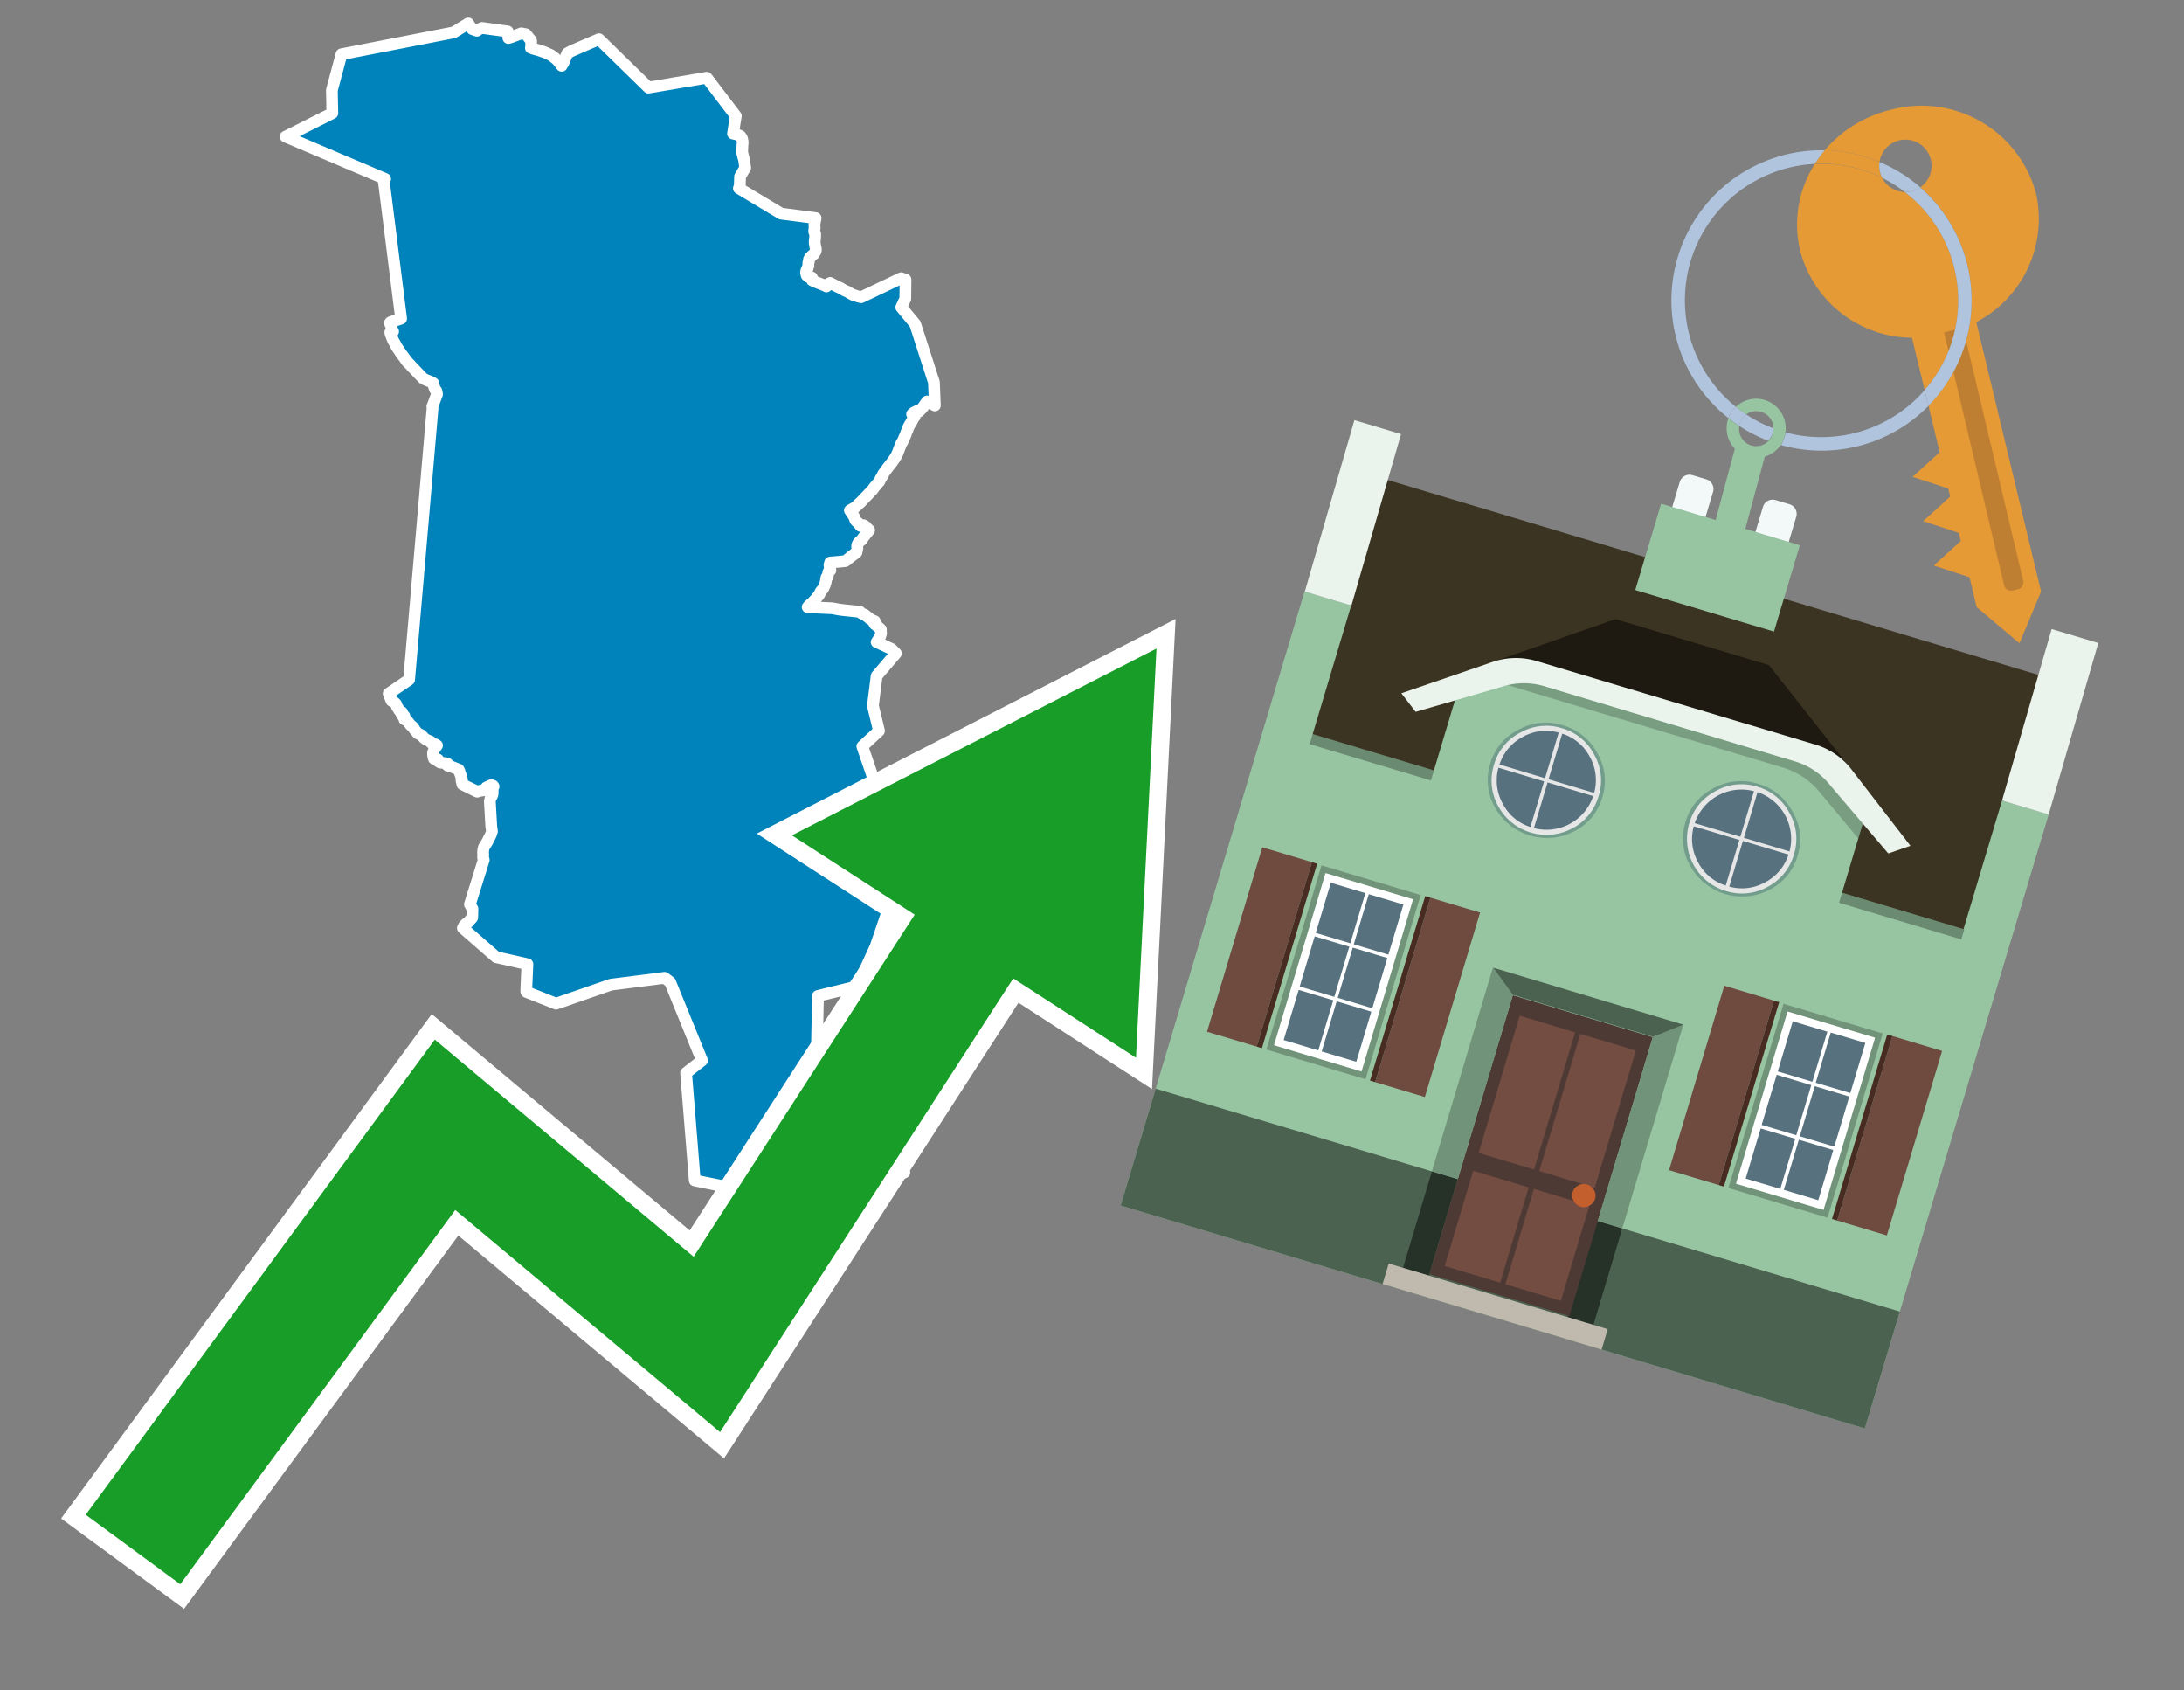 <svg id="Text" xmlns="http://www.w3.org/2000/svg" width="93.05" height="72" viewBox="0 0 93.05 72"><rect x="0" y="0" width="93.05" height="72" fill="#808080" stroke="none"/><polygon points="12.17,5.82 14.16,4.82 14.14,3.84 14.55,2.31 19.33,1.38 19.95,1 20.01,1.09 20.05,1.15 20.12,1.24 20.32,1.31 20.35,1.27 20.54,1.19 21.63,1.34 21.66,1.62 21.79,1.58 22,1.5 22.21,1.42 22.41,1.46 22.62,1.72 22.63,1.76 22.63,1.83 22.63,1.93 22.63,1.97 22.62,2.04 22.77,2.09 22.92,2.13 23.16,2.21 23.24,2.24 23.48,2.35 23.65,2.48 23.74,2.56 23.78,2.6 23.88,2.73 23.93,2.8 24.01,2.67 24.17,2.27 24.36,2.17 24.75,2 25.52,1.67 27.63,3.73 30.11,3.31 31.35,4.94 31.33,5.06 31.23,5.69 31.37,5.72 31.47,5.76 31.54,5.79 31.6,5.87 31.62,5.93 31.63,5.98 31.64,6.03 31.64,6.11 31.63,6.2 31.62,6.46 31.62,6.5 31.64,6.57 31.66,6.66 31.68,6.73 31.7,6.8 31.75,7.15 31.58,7.43 31.53,7.52 31.52,7.86 31.52,7.89 31.51,7.94 31.5,7.97 31.48,8.02 33.28,9.1 34.75,9.29 34.74,9.34 34.73,9.39 34.72,9.44 34.71,9.51 34.7,9.54 34.7,9.57 34.7,9.63 34.71,9.68 34.71,9.72 34.69,9.8 34.69,9.83 34.69,9.87 34.71,9.92 34.73,9.96 34.73,9.99 34.73,10.05 34.73,10.1 34.72,10.18 34.72,10.23 34.71,10.26 34.71,10.31 34.71,10.35 34.73,10.46 34.73,10.49 34.75,10.55 34.76,10.6 34.76,10.64 34.76,10.67 34.75,10.7 34.72,10.75 34.7,10.78 34.69,10.81 34.65,10.84 34.58,10.9 34.55,10.94 34.51,10.97 34.49,11.01 34.47,11.04 34.46,11.12 34.46,11.15 34.44,11.19 34.44,11.24 34.44,11.29 34.44,11.32 34.43,11.35 34.41,11.39 34.41,11.42 34.4,11.46 34.36,11.51 34.35,11.54 34.35,11.57 34.34,11.61 34.35,11.64 34.36,11.7 34.37,11.73 34.4,11.76 34.44,11.79 34.59,11.82 34.58,11.88 34.6,11.94 34.73,12 35.16,12.17 35.21,12.2 35.25,12.12 35.37,12.05 35.44,12.09 35.72,12.23 35.81,12.27 35.89,12.32 36,12.38 36.12,12.43 36.18,12.47 36.23,12.5 36.29,12.53 36.34,12.56 36.45,12.59 36.56,12.63 36.69,12.66 38.39,11.85 38.58,11.91 38.57,12.73 38.55,12.77 38.49,12.89 38.45,12.98 38.43,13.03 38.4,13.09 38.99,13.8 39.67,15.91 39.79,16.28 39.83,17.27 39.78,17.24 39.69,17.2 39.61,17.16 39.53,17.13 39.5,17.1 39.32,17.35 39.24,17.44 39.16,17.52 39.11,17.49 38.92,17.58 38.89,17.61 38.86,17.64 38.88,17.68 38.97,17.75 38.93,17.78 38.9,17.81 38.89,17.87 38.84,17.96 38.73,18.14 38.72,18.17 38.7,18.2 38.66,18.32 38.61,18.43 38.59,18.5 38.58,18.53 38.56,18.56 38.55,18.59 38.49,18.73 38.46,18.79 38.44,18.83 38.41,18.87 38.34,19.04 38.25,19.28 38.22,19.35 38.16,19.46 38.11,19.54 38.08,19.58 38.05,19.62 38.02,19.67 37.97,19.73 37.91,19.81 37.83,19.91 37.7,20.09 37.62,20.2 37.61,20.23 37.59,20.26 37.58,20.3 37.56,20.33 37.52,20.38 37.48,20.48 37.46,20.51 37.34,20.65 37.27,20.73 37.21,20.81 37.17,20.87 37.1,20.93 37.06,20.98 36.93,21.12 36.83,21.22 36.7,21.36 36.66,21.4 36.6,21.45 36.56,21.49 36.5,21.55 36.43,21.61 36.38,21.64 36.21,21.74 36.24,21.78 36.26,21.81 36.29,21.87 36.33,21.9 36.36,21.97 36.41,22.05 36.44,22.15 36.46,22.18 36.51,22.23 36.56,22.27 36.66,22.4 36.79,22.37 36.89,22.43 36.95,22.51 36.99,22.54 37.03,22.58 36.91,22.73 36.87,22.78 36.79,22.88 36.75,22.94 36.73,22.98 36.67,23.03 36.6,23.09 36.57,23.12 36.53,23.2 36.52,23.24 36.52,23.31 36.53,23.34 36.52,23.37 36.52,23.41 36.51,23.44 36.5,23.49 36.49,23.53 36.24,23.72 36.07,23.86 36.01,23.9 35.71,23.93 35.37,23.96 35.34,24.06 35.35,24.14 35.38,24.29 35.32,24.32 35.3,24.36 35.29,24.39 35.28,24.46 35.27,24.5 35.27,24.54 35.26,24.57 35.21,24.6 35.2,24.68 35.19,24.72 35.18,24.79 35.14,24.92 35.13,24.95 35.11,24.98 35.1,25.01 35.08,25.05 35.05,25.1 35.02,25.13 34.97,25.19 34.94,25.24 34.93,25.28 34.89,25.35 34.82,25.43 34.77,25.5 34.73,25.54 34.68,25.59 34.62,25.66 34.5,25.76 34.45,25.81 34.41,25.86 35.47,25.91 35.73,25.96 35.96,25.99 36.64,26.06 36.67,26.1 36.75,26.15 36.84,26.18 37.02,26.32 37.05,26.35 37.09,26.38 37.17,26.42 37.27,26.46 37.26,26.53 37.25,26.56 37.27,26.59 37.32,26.62 37.53,26.81 37.53,26.84 37.53,26.89 37.53,26.93 37.54,26.97 37.53,27.01 37.5,27.11 37.44,27.21 37.35,27.35 37.42,27.38 37.98,27.64 38.17,27.83 37.35,28.79 37.19,30.06 37.45,31.13 36.74,31.79 37.45,33.87 38.86,34.02 38.87,34.05 38.87,34.1 38.87,34.16 38.88,34.2 38.88,34.25 38.89,34.32 38.89,34.36 38.89,34.4 38.88,34.46 38.87,34.57 38.87,34.61 38.87,34.66 38.87,34.69 38.87,34.76 38.87,34.8 38.88,34.88 38.34,34.91 38.34,34.94 38.33,34.98 38.3,35.01 38.26,35.05 38.39,35.08 38.58,35.16 38.55,35.31 38.55,35.44 38.46,35.51 38.31,35.62 38.25,35.65 38.19,35.68 38,35.79 37.83,35.88 37.72,35.93 37.66,35.96 37.58,35.99 37.44,36.03 37.52,36.13 37.6,36.23 37.62,36.26 37.66,36.29 37.67,36.45 37.67,36.49 37.66,36.7 37.68,36.73 37.72,36.76 37.75,36.8 37.9,37.05 37.92,37.09 37.94,37.14 37.95,37.17 37.98,37.25 38,37.3 38.04,37.36 38.05,37.39 38.08,37.46 38.1,37.52 38.13,37.61 38.15,37.65 38.17,37.68 38.22,37.74 38.33,37.85 38.35,37.89 38.35,37.96 38.36,37.99 38.38,38.02 38.39,38.06 38.43,38.13 38.45,38.18 38.46,38.21 38.42,38.24 38.4,38.27 38.36,38.32 38.33,38.36 38.31,38.39 38.28,38.43 38.26,38.48 38.2,38.62 38.19,38.65 38.15,38.68 38.03,38.74 37.91,38.8 37.86,38.83 37.8,38.86 37.3,40.33 36.53,42.01 34.85,42.42 34.8,44.86 36.38,47.41 36.6,47.5 36.66,47.53 36.77,47.59 36.84,47.64 36.9,47.69 36.93,47.73 36.96,47.76 37.05,47.88 37.14,48 37.24,48.12 37.34,48.23 37.37,48.27 37.4,48.3 37.49,48.4 37.53,48.45 37.55,48.48 37.62,48.55 37.73,48.66 37.82,48.75 37.9,48.81 37.93,48.84 37.96,48.87 37.99,48.91 38.03,48.98 38.04,49.03 38.04,49.13 38.07,49.18 38.13,49.26 38.17,49.33 38.21,49.4 38.27,49.49 38.3,49.54 38.33,49.6 38.37,49.68 38.47,49.83 38.53,49.94 38.29,50.04 38.19,50.07 38.07,50.11 37.85,50.17 37.67,50.2 37.59,50.25 37.36,50.31 37.2,50.34 36.86,50.43 36.81,50.46 36.75,50.49 36.62,50.52 36.5,50.55 36.29,50.58 36.11,50.63 36.05,50.66 35.85,50.73 35.61,50.82 34.94,50.85 34.88,50.88 34.53,50.77 33.76,50.91 33.21,50.95 33.05,50.98 29.6,50.28 29.23,45.7 29.91,45.17 28.55,41.83 28.31,41.65 26.03,41.94 23.69,42.75 22.43,42.25 22.42,42.21 22.47,41.07 21.14,40.77 19.72,39.53 19.75,39.47 19.77,39.43 19.82,39.38 19.86,39.34 19.92,39.3 19.96,39.27 19.99,39.24 20.01,39.21 20.03,39.18 20.07,39.14 20.1,39.11 20.12,39.08 20.13,38.71 20.02,38.52 20.61,36.63 20.6,36.59 20.59,36.56 20.58,36.52 20.59,36.4 20.58,36.33 20.59,36.19 20.62,36.08 20.77,35.84 20.81,35.75 20.91,35.56 20.96,35.41 20.94,35.26 20.93,35.19 20.87,34.13 20.9,33.99 20.93,33.95 20.96,33.9 20.98,33.84 20.99,33.8 20.99,33.77 20.99,33.59 21.03,33.5 21.01,33.47 20.94,33.44 20.72,33.54 20.66,33.63 20.61,33.66 20.42,33.69 20.33,33.72 19.7,33.41 19.69,33.34 19.67,33.28 19.66,33.24 19.68,33.21 19.67,33.16 19.65,33.09 19.62,32.99 19.59,32.92 19.58,32.87 19.56,32.82 19.54,32.78 19.44,32.74 19.22,32.65 19.07,32.61 19.08,32.54 19,32.51 18.75,32.48 18.67,32.43 18.66,32.35 18.49,32.32 18.47,32.26 18.45,32.15 18.45,32.06 18.49,31.95 18.51,31.91 18.53,31.87 18.56,31.83 18.62,31.75 18.56,31.71 18.37,31.64 18.36,31.61 18.34,31.58 18.15,31.5 18.06,31.43 18.01,31.37 17.97,31.34 17.95,31.31 17.87,31.27 17.8,31.24 17.75,31.18 17.67,31.09 17.66,31.06 17.62,31.01 17.6,30.97 17.55,30.93 17.51,30.9 17.48,30.87 17.46,30.84 17.41,30.78 17.35,30.7 17.29,30.67 17.23,30.64 17.22,30.54 17.23,30.5 17.14,30.47 17.11,30.43 17.13,30.34 17.07,30.3 17.01,30.26 16.98,30.2 16.93,30.13 16.91,30.1 16.89,30.02 16.86,29.97 16.83,29.94 16.77,29.9 16.68,29.85 16.56,29.54 17.43,28.95 18.43,17.38 18.42,17.32 18.62,16.79 18.61,16.74 18.59,16.65 18.53,16.58 18.49,16.46 18.48,16.43 18.46,16.36 18.46,16.32 18.32,16.25 18.22,16.21 18.12,16.17 18.02,16.11 17.99,16.08 17.75,15.83 17.57,15.64 17.53,15.6 17.48,15.54 17.43,15.49 17.34,15.4 17.28,15.32 17.25,15.27 17.21,15.22 17.17,15.16 17.12,15.1 17.06,15.01 16.93,14.82 16.9,14.77 16.84,14.66 16.82,14.62 16.79,14.57 16.76,14.52 16.73,14.45 16.66,14.27 16.63,14.18 16.63,14.15 16.75,14.12 16.72,14.07 16.7,14.02 16.69,13.98 16.67,13.91 16.66,13.87 16.61,13.76 16.63,13.73 16.71,13.7 17.09,13.57 16.36,7.77 16.38,7.72 16.4,7.65 16.41,7.62 " fill="#0083ba" stroke="#fff" stroke-linejoin="round" stroke-width="0.5"/><polygon points="49.272 27.624 33.741 35.58 38.97 38.959 29.553 53.529 18.525 44.281 3.652 64.518 7.681 67.479 19.396 51.538 30.678 60.999 43.169 41.673 48.398 45.053 49.272 27.624" fill="none" stroke="#fff" stroke-miterlimit="10" stroke-width="1.5"/><polygon points="49.272 27.624 33.741 35.58 38.97 38.959 29.553 53.529 18.525 44.281 3.652 64.518 7.681 67.479 19.396 51.538 30.678 60.999 43.169 41.673 48.398 45.053 49.272 27.624" fill="#179d28"/><path d="M80.19,7.577a1.16,1.16,0,0,1-.094-.251,1.114,1.114,0,0,1-.018-.429A6.367,6.367,0,0,0,77.743,6.4a5.269,5.269,0,0,0-.423.577c.1,0,.192-.007.288-.007A5.794,5.794,0,0,1,80.19,7.577Z" fill="#e69a35"/><path d="M77.608,6.4A6.394,6.394,0,0,0,73.64,17.81a1.26,1.26,0,0,1,.317-.48A5.821,5.821,0,0,1,77.32,6.981a5.269,5.269,0,0,1,.423-.577Z" fill="#b0c4de"/><path d="M84.2,13.72a4.962,4.962,0,0,0,2.545-5.48,5.047,5.047,0,0,0-6.179-3.566A5.322,5.322,0,0,0,77.743,6.4a6.367,6.367,0,0,1,2.335.493,1.114,1.114,0,1,1,1.736,1.084,6.392,6.392,0,0,1,.347,9.3l.479,1.985-.438.4-.716.648.92.3.6.2.082.341-.438.4-.716.648.92.3.605.2.082.341-.438.4-.716.649.92.3.605.2.307,1.274,1.821,1.534.921-2.2Z" fill="#e69a35"/><path d="M81.154,8.179a1.115,1.115,0,0,1-.964-.6,5.794,5.794,0,0,0-2.582-.6c-.1,0-.192,0-.288.007a4.783,4.783,0,0,0-.625,3.685,4.962,4.962,0,0,0,4.765,3.715L82,16.617a5.82,5.82,0,0,0-.846-8.438Z" fill="#e69a35"/><path d="M74.1,18.142a6.386,6.386,0,0,0,1.232.63.73.73,0,0,0,.224-.527h0a5.783,5.783,0,0,1-1.159-.593A.733.733,0,0,0,74.1,18.142Z" fill="#b0c4de"/><path d="M74.4,17.652q-.228-.152-.44-.322a1.26,1.26,0,0,0-.317.48c.148.117.3.228.46.332A.733.733,0,0,1,74.4,17.652Z" fill="#b0c4de"/><path d="M74.824,16.984a1.257,1.257,0,0,0-.867.346c.141.114.288.222.44.322a.731.731,0,0,1,1.159.593h0a.732.732,0,1,1-1.463,0,.7.7,0,0,1,.007-.1c-.158-.1-.312-.215-.46-.332a1.258,1.258,0,0,0,.273,1.3l-.979,3.635,1.275.341.98-3.639a1.266,1.266,0,0,0,.681-.5,1.249,1.249,0,0,0,.2-.538,1.328,1.328,0,0,0,.012-.168A1.262,1.262,0,0,0,74.824,16.984Z" fill="#97c4a1"/><path d="M85.974,25.1l-.226.053a.3.3,0,0,1-.362-.223l-2.56-10.777.81-.193L86.2,24.736A.3.3,0,0,1,85.974,25.1Z" fill="#bf7f32"/><path d="M80.1,7.326a1.16,1.16,0,0,0,.094.251,5.833,5.833,0,0,1,.964.6,1.137,1.137,0,0,0,.287-.031,1.108,1.108,0,0,0,.373-.167A6.371,6.371,0,0,0,80.078,6.9,1.114,1.114,0,0,0,80.1,7.326Z" fill="#b0c4de"/><path d="M77.608,18.618a5.836,5.836,0,0,1-1.534-.2,1.24,1.24,0,0,1-.2.537,6.4,6.4,0,0,0,6.291-1.666L82,16.617A5.807,5.807,0,0,1,77.608,18.618Z" fill="#b0c4de"/><path d="M81.814,7.981a1.108,1.108,0,0,1-.373.167,1.137,1.137,0,0,1-.287.031A5.82,5.82,0,0,1,82,16.617l.161.667a6.392,6.392,0,0,0-.347-9.3Z" fill="#b0c4de"/><polygon points="83.79 39.753 55.78 31.364 58.988 20.404 86.964 28.783 83.79 39.753 83.79 39.753" fill="#3c3422" fill-rule="evenodd"/><polygon points="81.705 53.32 87.284 34.692 85.297 34.097 83.656 39.575 55.926 31.269 57.567 25.791 55.579 25.196 47.746 51.348 79.451 60.844 81.705 53.32" fill="#97c4a1" fill-rule="evenodd"/><rect x="69.522" y="21.148" width="0.444" height="28.983" transform="translate(15.592 92.226) rotate(-73.326)" opacity="0.3"/><polygon points="87.284 34.692 85.297 34.097 87.411 26.793 89.398 27.388 87.284 34.692 87.284 34.692" fill="#eaf3ec" fill-rule="evenodd"/><polygon points="57.578 25.794 55.591 25.199 57.705 17.896 59.692 18.491 57.578 25.794 57.578 25.794" fill="#eaf3ec" fill-rule="evenodd"/><polygon points="79.451 60.844 80.943 55.865 49.238 46.369 47.747 51.348 79.451 60.844 79.451 60.844" fill="#4c6251" fill-rule="evenodd"/><path d="M71.566,20.528l-.522,1.743,1.418.425.523-1.744a.432.432,0,0,0-.289-.536l-.593-.177A.431.431,0,0,0,71.566,20.528Z" fill="#f3f9f8" fill-rule="evenodd"/><path d="M75.111,21.589l-.522,1.743,1.418.425.522-1.743a.43.43,0,0,0-.289-.536l-.593-.178A.43.43,0,0,0,75.111,21.589Z" fill="#f3f9f8" fill-rule="evenodd"/><polygon points="75.368 28.329 68.829 26.37 63.807 28.121 78.733 32.591 75.368 28.329" fill="#1e1a11"/><polygon points="78.248 32.422 64.442 28.287 62.236 28.998 60.064 36.247 77.453 41.455 79.651 34.116 78.248 32.422" fill="#97c4a1"/><path d="M77.74,32.516S65.088,28.725,65,28.7l-.938.43,11.892,3.562a3.175,3.175,0,0,1,1.532,1l1.685,2.02.327-1.09Z" fill-rule="evenodd" opacity="0.2"/><path d="M77.35,31.716,65.458,28.154a3.041,3.041,0,0,0-1.854.037l-3.9,1.339.611.79,3.626-1.054a3.045,3.045,0,0,1,1.855-.037l10.673,3.2A3.028,3.028,0,0,1,78,33.477l2.45,2.874.945-.325-2.518-3.26A3.036,3.036,0,0,0,77.35,31.716Z" fill="#eaf3ec"/><polygon points="76.683 23.223 70.773 21.453 69.671 25.132 75.581 26.902 76.683 23.223 76.683 23.223" fill="#97c4a1" fill-rule="evenodd"/><g id="Symbol_9_0_Layer2_0_MEMBER_8_MEMBER_21_MEMBER_0_FILL" data-name="Symbol 9 0 Layer2 0 MEMBER 8 MEMBER 21 MEMBER 0 FILL"><path d="M66.584,30.892a2.39,2.39,0,0,0-1.891.189,2.317,2.317,0,0,0-1.2,1.448A2.345,2.345,0,0,0,63.7,34.4a2.528,2.528,0,0,0,3.367,1.008,2.339,2.339,0,0,0,1.2-1.447,2.313,2.313,0,0,0-.208-1.87A2.394,2.394,0,0,0,66.584,30.892Z" fill="#729d8c"/></g><g id="Symbol_9_0_Layer2_0_MEMBER_8_MEMBER_21_MEMBER_1_FILL" data-name="Symbol 9 0 Layer2 0 MEMBER 8 MEMBER 21 MEMBER 1 FILL"><path d="M66.547,31.016a2.241,2.241,0,0,0-1.769.185,2.213,2.213,0,0,0-1.127,1.376,2.239,2.239,0,0,0,.185,1.768,2.341,2.341,0,0,0,3.145.942,2.234,2.234,0,0,0,1.126-1.376,2.207,2.207,0,0,0-.185-1.768A2.237,2.237,0,0,0,66.547,31.016Z" fill="#e6e6e6"/></g><g id="Symbol_9_0_Layer2_0_MEMBER_8_MEMBER_21_MEMBER_2_MEMBER_0_FILL" data-name="Symbol 9 0 Layer2 0 MEMBER 8 MEMBER 21 MEMBER 2 MEMBER 0 FILL"><path d="M65.787,33.284,63.843,32.7a2.036,2.036,0,0,0,.186,1.539,2.015,2.015,0,0,0,1.175.986Z" fill="#58717f"/></g><g id="Symbol_9_0_Layer2_0_MEMBER_8_MEMBER_21_MEMBER_2_MEMBER_1_FILL" data-name="Symbol 9 0 Layer2 0 MEMBER 8 MEMBER 21 MEMBER 2 MEMBER 1 FILL"><path d="M65.827,33.148l.582-1.944a2.01,2.01,0,0,0-1.523.178,2.037,2.037,0,0,0-1,1.183Z" fill="#58717f"/></g><g id="Symbol_9_0_Layer2_0_MEMBER_8_MEMBER_21_MEMBER_2_MEMBER_2_FILL" data-name="Symbol 9 0 Layer2 0 MEMBER 8 MEMBER 21 MEMBER 2 MEMBER 2 FILL"><path d="M67.878,33.91l-1.943-.582-.582,1.944a2.1,2.1,0,0,0,2.525-1.362Z" fill="#58717f"/></g><g id="Symbol_9_0_Layer2_0_MEMBER_8_MEMBER_21_MEMBER_2_MEMBER_3_FILL" data-name="Symbol 9 0 Layer2 0 MEMBER 8 MEMBER 21 MEMBER 2 MEMBER 3 FILL"><path d="M66.558,31.249l-.582,1.943,1.943.582a2.031,2.031,0,0,0-.186-1.539A2.009,2.009,0,0,0,66.558,31.249Z" fill="#58717f"/></g><g id="Symbol_9_0_Layer2_0_MEMBER_8_MEMBER_21_MEMBER_0_FILL-2" data-name="Symbol 9 0 Layer2 0 MEMBER 8 MEMBER 21 MEMBER 0 FILL"><path d="M74.9,33.384a2.4,2.4,0,0,0-1.891.189,2.316,2.316,0,0,0-1.2,1.448,2.341,2.341,0,0,0,.209,1.87A2.527,2.527,0,0,0,75.387,37.9a2.345,2.345,0,0,0,1.2-1.447,2.314,2.314,0,0,0-.209-1.87A2.389,2.389,0,0,0,74.9,33.384Z" fill="#729d8c"/></g><g id="Symbol_9_0_Layer2_0_MEMBER_8_MEMBER_21_MEMBER_1_FILL-2" data-name="Symbol 9 0 Layer2 0 MEMBER 8 MEMBER 21 MEMBER 1 FILL"><path d="M74.867,33.508a2.239,2.239,0,0,0-1.768.185,2.21,2.21,0,0,0-1.127,1.376,2.316,2.316,0,0,0,1.564,2.883,2.261,2.261,0,0,0,1.765-.173A2.237,2.237,0,0,0,76.428,36.4a2.209,2.209,0,0,0-.185-1.769A2.239,2.239,0,0,0,74.867,33.508Z" fill="#e6e6e6"/></g><g id="Symbol_9_0_Layer2_0_MEMBER_8_MEMBER_21_MEMBER_2_MEMBER_0_FILL-2" data-name="Symbol 9 0 Layer2 0 MEMBER 8 MEMBER 21 MEMBER 2 MEMBER 0 FILL"><path d="M74.107,35.776l-1.943-.582a2.031,2.031,0,0,0,.186,1.539,2.009,2.009,0,0,0,1.175.986Z" fill="#58717f"/></g><g id="Symbol_9_0_Layer2_0_MEMBER_8_MEMBER_21_MEMBER_2_MEMBER_1_FILL-2" data-name="Symbol 9 0 Layer2 0 MEMBER 8 MEMBER 21 MEMBER 2 MEMBER 1 FILL"><path d="M74.148,35.64,74.73,33.7a2.1,2.1,0,0,0-2.525,1.362Z" fill="#58717f"/></g><g id="Symbol_9_0_Layer2_0_MEMBER_8_MEMBER_21_MEMBER_2_MEMBER_2_FILL-2" data-name="Symbol 9 0 Layer2 0 MEMBER 8 MEMBER 21 MEMBER 2 MEMBER 2 FILL"><path d="M76.2,36.4l-1.943-.582-.582,1.944a2.015,2.015,0,0,0,1.523-.178A2.036,2.036,0,0,0,76.2,36.4Z" fill="#58717f"/></g><g id="Symbol_9_0_Layer2_0_MEMBER_8_MEMBER_21_MEMBER_2_MEMBER_3_FILL-2" data-name="Symbol 9 0 Layer2 0 MEMBER 8 MEMBER 21 MEMBER 2 MEMBER 3 FILL"><path d="M74.879,33.741,74.3,35.684l1.943.582a2.1,2.1,0,0,0-1.361-2.525Z" fill="#58717f"/></g><polygon points="51.426 43.946 53.542 44.58 55.896 36.723 53.78 36.089 51.426 43.946 51.426 43.946" fill="#6e4a3f" fill-rule="evenodd"/><polygon points="53.542 44.58 53.764 44.647 56.117 36.789 55.896 36.723 53.542 44.58 53.542 44.58" fill="#482b22" fill-rule="evenodd"/><polygon points="60.706 46.726 58.59 46.092 60.943 38.235 63.059 38.868 60.706 46.726 60.706 46.726" fill="#6e4a3f" fill-rule="evenodd"/><polygon points="58.59 46.092 58.368 46.026 60.722 38.168 60.943 38.235 58.59 46.092 58.59 46.092" fill="#482b22" fill-rule="evenodd"/><rect x="53.146" y="39.209" width="8.19" height="4.408" transform="translate(1.145 84.365) rotate(-73.326)" fill="#719379"/><polygon points="60.205 38.304 56.474 37.187 54.277 44.522 58.008 45.639 60.205 38.304 60.205 38.304" fill="#fff" fill-rule="evenodd"/><path d="M59.792,38.527l-.64,2.136-1.474-.442.639-2.135,1.475.441Zm-1.621-.485-.64,2.136-1.474-.442L56.7,37.6l1.474.442Zm-2.158,1.84,1.475.441-.64,2.136-1.474-.441.639-2.136Zm-.683,2.282,1.474.441-.639,2.136L54.69,44.3l.64-2.135Zm.981,2.621.639-2.136,1.475.442-.64,2.135-1.474-.441Zm2.158-1.84L56.994,42.5l.64-2.136,1.474.442-.639,2.136Z" fill="#58717f" fill-rule="evenodd"/><polygon points="80.39 52.621 78.274 51.988 80.628 44.13 82.743 44.764 80.39 52.621 80.39 52.621" fill="#6e4a3f" fill-rule="evenodd"/><polygon points="78.274 51.988 78.053 51.921 80.406 44.064 80.628 44.13 78.274 51.988 78.274 51.988" fill="#482b22" fill-rule="evenodd"/><polygon points="71.111 49.842 73.227 50.476 75.58 42.619 73.464 41.985 71.111 49.842 71.111 49.842" fill="#6e4a3f" fill-rule="evenodd"/><polygon points="73.227 50.476 73.448 50.542 75.802 42.685 75.58 42.619 73.227 50.476 73.227 50.476" fill="#482b22" fill-rule="evenodd"/><rect x="72.83" y="45.105" width="8.19" height="4.408" transform="translate(9.534 107.426) rotate(-73.326)" fill="#719379"/><polygon points="76.159 43.083 79.889 44.2 77.692 51.535 73.962 50.418 76.159 43.083 76.159 43.083" fill="#fff" fill-rule="evenodd"/><path d="M76.381,43.5l1.475.442-.64,2.135-1.475-.441.64-2.136ZM78,43.981l1.474.442-.64,2.136-1.474-.442L78,43.981Zm.791,2.724-.64,2.135L76.679,48.4l.64-2.136,1.474.442Zm-.684,2.282-.639,2.135L76,50.68l.64-2.135,1.474.442Zm-2.26,1.65L74.375,50.2l.639-2.135,1.475.441-.64,2.136Zm-.791-2.724.64-2.135,1.474.441-.639,2.136-1.475-.442Z" fill="#58717f" fill-rule="evenodd"/><polygon points="67.888 56.431 69.118 52.323 68.019 51.994 66.789 56.102 67.888 56.431 67.888 56.431" fill="#263128" fill-rule="evenodd"/><polygon points="60.877 54.331 62.108 50.223 61.007 49.894 59.776 54.002 60.877 54.331 60.877 54.331" fill="#263128" fill-rule="evenodd"/><g id="Symbol_9_0_Layer2_0_MEMBER_8_MEMBER_12_MEMBER_0_FILL" data-name="Symbol 9 0 Layer2 0 MEMBER 8 MEMBER 12 MEMBER 0 FILL"><path d="M70.418,44.178l-5.965-1.786L60.9,54.27l5.964,1.786Z" fill="#4e3a34"/></g><g id="Symbol_9_0_Layer2_0_MEMBER_8_MEMBER_12_MEMBER_1_MEMBER_0_FILL" data-name="Symbol 9 0 Layer2 0 MEMBER 8 MEMBER 12 MEMBER 1 MEMBER 0 FILL"><path d="M65.358,49.815l1.75-5.843-2.363-.708L63,49.107Z" fill="#744d42"/></g><g id="Symbol_9_0_Layer2_0_MEMBER_8_MEMBER_12_MEMBER_1_MEMBER_1_FILL" data-name="Symbol 9 0 Layer2 0 MEMBER 8 MEMBER 12 MEMBER 1 MEMBER 1 FILL"><path d="M67.331,44.039l-1.75,5.842,2.364.708,1.75-5.842Z" fill="#744d42"/></g><g id="Symbol_9_0_Layer2_0_MEMBER_8_MEMBER_12_MEMBER_2_MEMBER_0_FILL" data-name="Symbol 9 0 Layer2 0 MEMBER 8 MEMBER 12 MEMBER 2 MEMBER 0 FILL"><path d="M63.915,54.633l1.215-4.058-2.363-.707-1.215,4.057Z" fill="#744d42"/></g><g id="Symbol_9_0_Layer2_0_MEMBER_8_MEMBER_12_MEMBER_2_MEMBER_1_FILL" data-name="Symbol 9 0 Layer2 0 MEMBER 8 MEMBER 12 MEMBER 2 MEMBER 1 FILL"><path d="M66.5,55.407l1.215-4.057-2.363-.708L64.138,54.7Z" fill="#744d42"/></g><g id="Symbol_9_0_Layer2_0_MEMBER_8_MEMBER_13_FILL" data-name="Symbol 9 0 Layer2 0 MEMBER 8 MEMBER 13 FILL"><path d="M67.959,51.058a.439.439,0,0,0-.045-.367.487.487,0,0,0-.669-.2.445.445,0,0,0-.239.282.457.457,0,0,0,.041.378.481.481,0,0,0,.293.242.459.459,0,0,0,.377-.042A.453.453,0,0,0,67.959,51.058Z" fill="#c35e2d"/></g><g id="Symbol_9_0_Layer2_0_MEMBER_8_MEMBER_14_FILL" data-name="Symbol 9 0 Layer2 0 MEMBER 8 MEMBER 14 FILL"><path d="M64.557,42.047l-.951-.833-2.6,8.68,1.1.329Z" fill="#719379"/></g><g id="Symbol_9_0_Layer2_0_MEMBER_8_MEMBER_15_FILL" data-name="Symbol 9 0 Layer2 0 MEMBER 8 MEMBER 15 FILL"><path d="M71.718,43.643l-1.2.19L68.072,52.01l1.046.313Z" fill="#719379"/></g><g id="Symbol_9_0_Layer2_0_MEMBER_8_MEMBER_16_FILL" data-name="Symbol 9 0 Layer2 0 MEMBER 8 MEMBER 16 FILL"><path d="M63.627,41.22l.836,1.156,5.961,1.786,1.294-.519Z" fill="#4c6251"/></g><polygon points="58.905 54.69 59.166 53.819 68.498 56.614 68.237 57.485 58.905 54.69 58.905 54.69" fill="#c0b9ad" fill-rule="evenodd"/></svg>